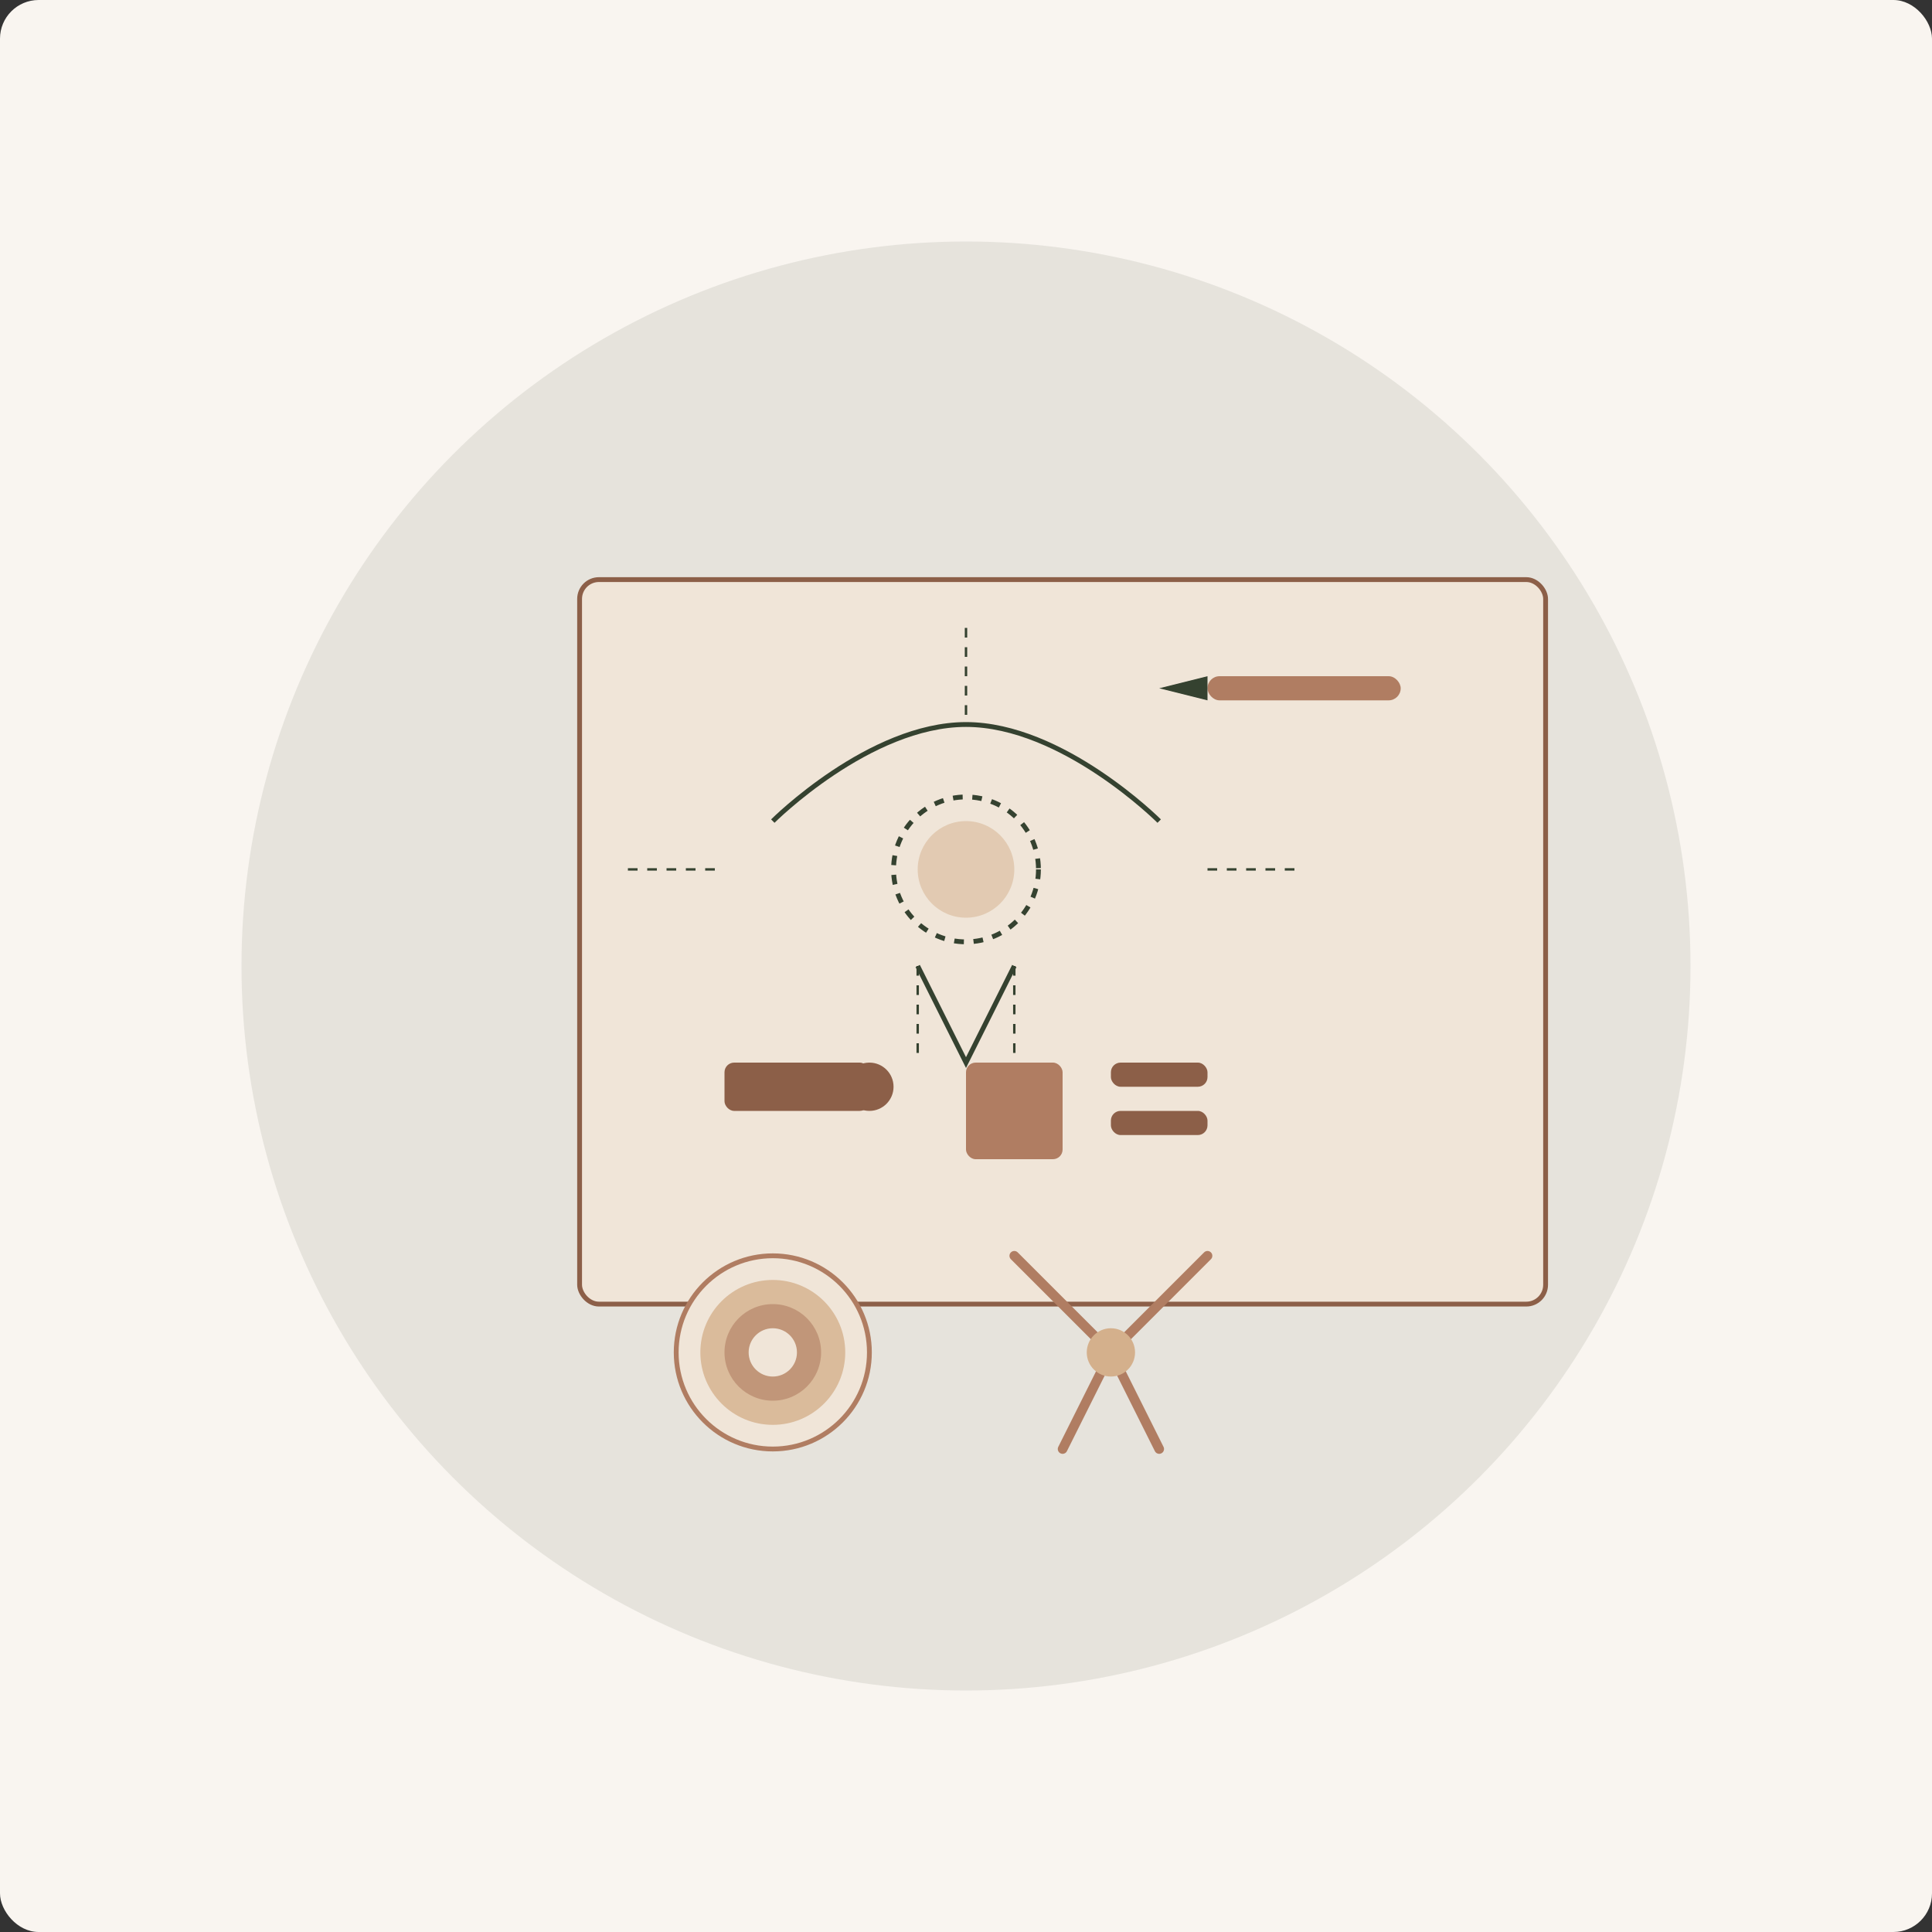 <svg width="400" height="400" viewBox="0 0 400 400" fill="none" xmlns="http://www.w3.org/2000/svg">
  <rect x="0" y="0" width="400" height="400" fill="#333333" stroke="none"/>
  <!-- Background -->
  <rect width="400" height="400" rx="8" fill="#F9F5F0"/>
  
  <!-- Decorative elements -->
  <circle cx="200" cy="200" r="150" fill="#354230" opacity="0.1"/>
  
  <!-- Sketchpad and tools -->
  <rect x="120" y="120" width="200" height="150" rx="4" fill="#F0E5D8" stroke="#8C5F48" stroke-width="1"/>
  
  <!-- Jewelry sketch -->
  <path d="M160 170C160 170 180 150 200 150C220 150 240 170 240 170" stroke="#354230" stroke-width="1"/>
  <circle cx="200" cy="180" r="15" stroke="#354230" stroke-width="1" stroke-dasharray="2 2"/>
  <circle cx="200" cy="180" r="10" fill="#D4B08C" opacity="0.5"/>
  <path d="M190 200L200 220L210 200" stroke="#354230" stroke-width="1"/>
  
  <!-- Pencil -->
  <rect x="250" y="140" width="40" height="5" rx="2.5" fill="#B07D62"/>
  <path d="M250 140L240 142.5L250 145" fill="#354230"/>
  
  <!-- Bespoke tools -->
  <rect x="150" y="220" width="30" height="10" rx="2" fill="#8C5F48"/>
  <circle cx="180" cy="225" r="5" fill="#8C5F48"/>
  <rect x="200" y="220" width="20" height="20" rx="2" fill="#B07D62"/>
  <rect x="230" y="220" width="20" height="5" rx="2" fill="#8C5F48"/>
  <rect x="230" y="230" width="20" height="5" rx="2" fill="#8C5F48"/>
  
  <!-- Completed jewelry pieces -->
  <circle cx="160" cy="280" r="20" fill="#F0E5D8" stroke="#B07D62" stroke-width="1"/>
  <circle cx="160" cy="280" r="15" fill="#D4B08C" opacity="0.8"/>
  <circle cx="160" cy="280" r="10" fill="#B07D62" opacity="0.6"/>
  <circle cx="160" cy="280" r="5" fill="#F0E5D8"/>
  
  <!-- Earring design -->
  <path d="M210 260L230 280L220 300" stroke="#B07D62" stroke-width="2" stroke-linecap="round"/>
  <path d="M250 260L230 280L240 300" stroke="#B07D62" stroke-width="2" stroke-linecap="round"/>
  <circle cx="230" cy="280" r="5" fill="#D4B08C"/>
  
  <!-- Sketched measurements -->
  <line x1="130" y1="180" x2="150" y2="180" stroke="#354230" stroke-width="0.5" stroke-dasharray="2 2"/>
  <line x1="250" y1="180" x2="270" y2="180" stroke="#354230" stroke-width="0.5" stroke-dasharray="2 2"/>
  <line x1="200" y1="130" x2="200" y2="150" stroke="#354230" stroke-width="0.5" stroke-dasharray="2 2"/>
  <line x1="190" y1="200" x2="190" y2="220" stroke="#354230" stroke-width="0.5" stroke-dasharray="2 2"/>
  <line x1="210" y1="200" x2="210" y2="220" stroke="#354230" stroke-width="0.5" stroke-dasharray="2 2"/>
</svg>